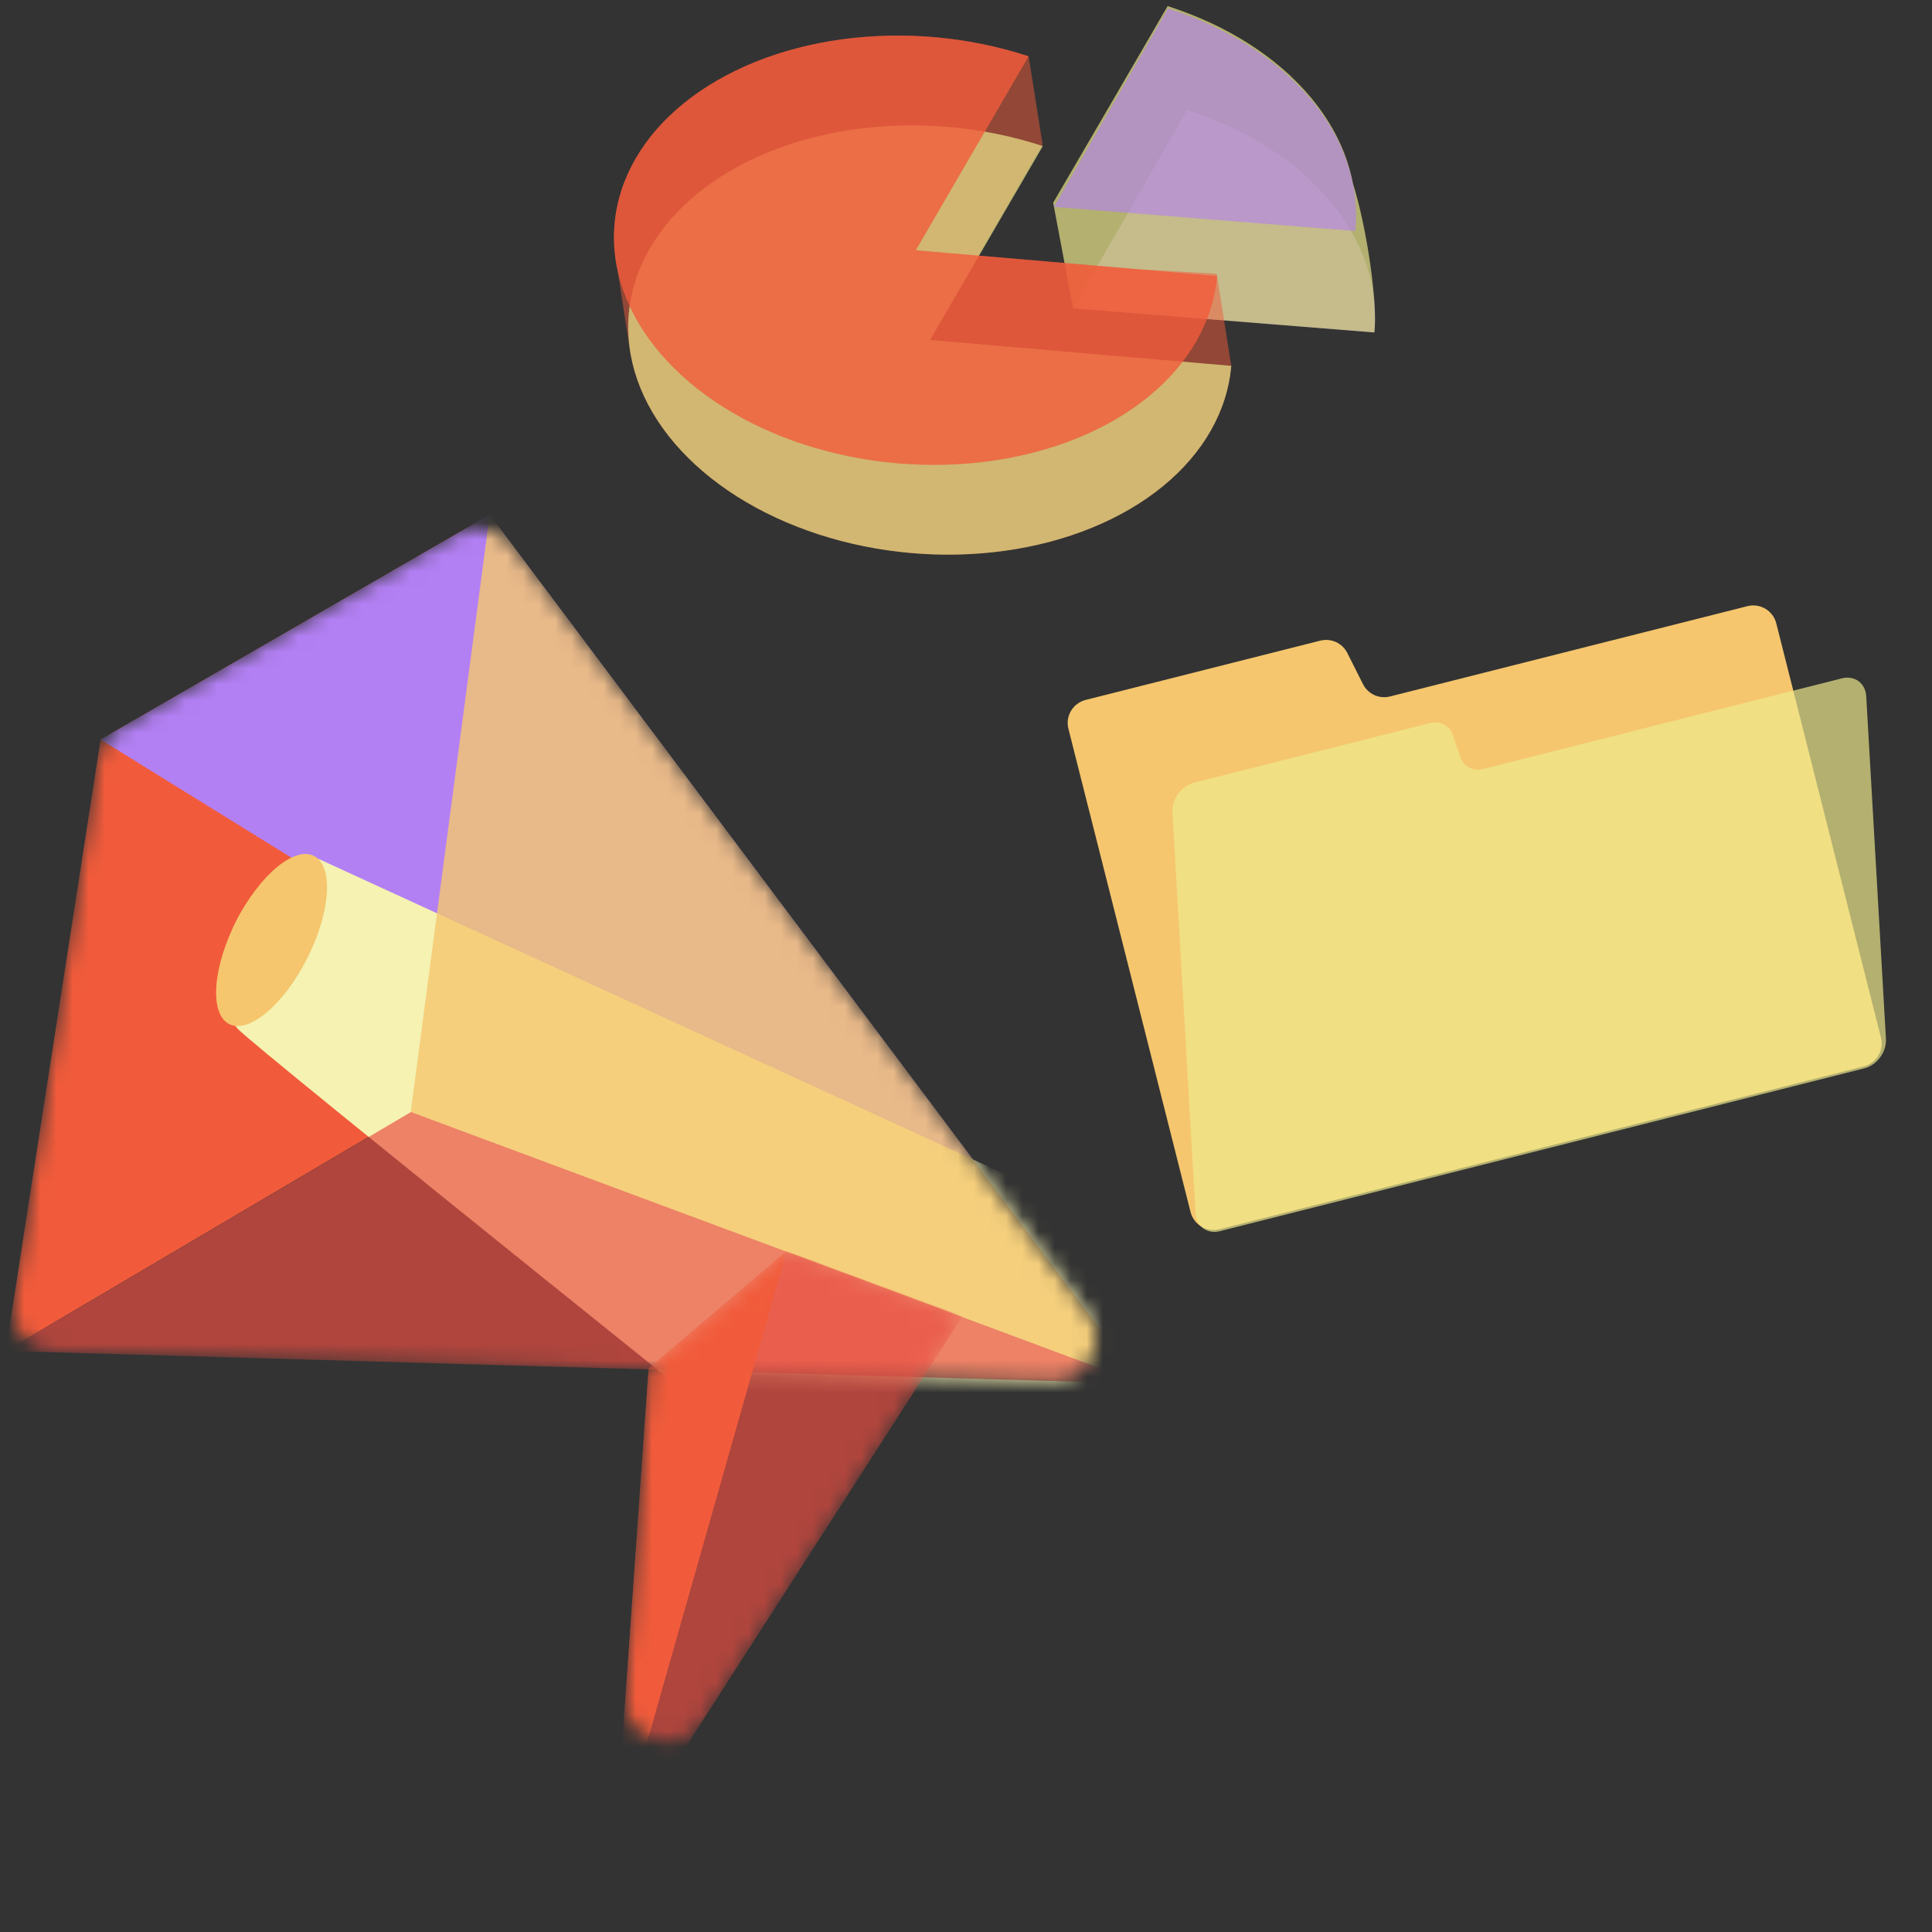<svg width="120" height="120" viewBox="0 0 120 120" fill="none" xmlns="http://www.w3.org/2000/svg">
<rect x="0" y="0" width="120" height="120" fill="#333333" stroke="none"/>
<g clip-path="url(#clip0_7501_91632)">
<mask id="mask0_7501_91632" style="mask-type:alpha" maskUnits="userSpaceOnUse" x="0" y="32" width="69" height="54">
<path d="M31.85 33.876L67.528 81.477C68.878 83.279 67.549 85.843 65.299 85.778L3.412 83.996C1.794 83.95 0.584 82.495 0.832 80.896L6.055 47.207C6.18 46.403 6.662 45.698 7.367 45.291L28.353 33.161C29.532 32.479 31.034 32.786 31.85 33.876Z" fill="#D9D9D9"/>
</mask>
<g mask="url(#mask0_7501_91632)">
<path d="M6.248 45.932L0.36 83.906L25.51 69.068L30.414 31.964L6.248 45.932Z" fill="#F15B3B"/>
<path d="M70.867 85.938L30.415 31.966L6.248 45.934L70.867 85.938Z" fill="#B380F4"/>
<path d="M52.32 94.279C52.32 94.279 15.631 64.919 14.758 63.891C13.886 62.862 13.214 60.074 14.683 57.199C16.152 54.324 18.567 52.659 20.077 53.48L72.715 77.658C77.069 82.798 80.122 84.591 75.823 89.345C71.832 93.758 54.227 93.181 52.32 94.279Z" fill="#F5F2B2"/>
<ellipse cx="5.845" cy="2.49" rx="5.845" ry="2.49" transform="matrix(0.455 -0.891 0.879 0.478 12.02 62.403)" fill="#F5C66E"/>
<path opacity="0.8" d="M70.866 85.938L30.415 31.966L25.511 69.07L70.866 85.938Z" fill="#F5C66E"/>
<path d="M25.526 69.07L70.882 85.937L0.376 83.907L25.526 69.07Z" fill="#EA4E42" fill-opacity="0.68"/>
</g>
<mask id="mask1_7501_91632" style="mask-type:alpha" maskUnits="userSpaceOnUse" x="38" y="77" width="22" height="32">
<path d="M40.285 84.996L48.856 77.71L59.787 81.754L43.578 106.971C42.139 109.21 38.663 108.055 38.85 105.4L40.285 84.996Z" fill="#F15B3B"/>
</mask>
<g mask="url(#mask1_7501_91632)">
<path d="M40.286 84.994L48.857 77.708L59.787 81.752L38.145 115.422L40.286 84.994Z" fill="#EA4E42" fill-opacity="0.68"/>
<path d="M48.856 77.708L40.286 84.994L38.145 115.421L48.856 77.708Z" fill="#F15B3B"/>
</g>
<path fill-rule="evenodd" clip-rule="evenodd" d="M83.684 40.558C83.374 39.941 82.676 39.622 82.006 39.791L67.429 43.475C66.64 43.674 66.162 44.476 66.361 45.265L67.625 50.267C67.625 50.268 67.626 50.268 67.626 50.268C67.627 50.268 67.627 50.268 67.627 50.269L73.948 75.282C74.147 76.071 74.949 76.55 75.738 76.35L115.761 66.237C116.551 66.038 117.029 65.236 116.83 64.447L110.328 38.718C110.129 37.928 109.327 37.45 108.538 37.649L86.336 43.259C85.666 43.429 84.968 43.11 84.657 42.493L83.684 40.558Z" fill="#F5C66E"/>
<path fill-rule="evenodd" clip-rule="evenodd" d="M90.239 45.657C90.034 45.057 89.442 44.754 88.796 44.917L74.168 48.613C73.378 48.813 72.776 49.634 72.823 50.447L73.052 54.424C73.052 54.425 73.052 54.425 73.052 54.425C73.053 54.425 73.053 54.425 73.053 54.425L74.257 75.36C74.303 76.173 74.981 76.671 75.771 76.471L115.794 66.358C116.583 66.159 117.185 65.338 117.139 64.525L115.915 43.245C115.868 42.432 115.19 41.934 114.401 42.134L92.147 47.757C91.502 47.92 90.91 47.617 90.705 47.017L90.239 45.657Z" fill="#F0EB8D" fill-opacity="0.68"/>
<path opacity="0.43" d="M73.735 6.827C77.404 8.006 80.506 9.978 82.594 12.461C84.682 14.944 85.651 17.811 85.361 20.65L66.644 19.153L73.735 6.827Z" fill="#B380F4"/>
<path d="M81.384 6.012C79.296 3.528 76.195 1.556 72.525 0.378C71.861 1.533 65.414 12.592 65.414 12.592L66.651 19.151L85.367 20.649C85.557 18.79 84.941 14.306 84.024 11.356C83.667 9.486 82.773 7.664 81.384 6.012Z" fill="#F0EB8D" fill-opacity="0.68"/>
<path opacity="0.6" d="M72.552 0.525C76.221 1.703 79.322 3.675 81.41 6.158C83.499 8.641 84.467 11.508 84.177 14.348L65.46 12.85L72.552 0.525Z" fill="#B380F4"/>
<g opacity="0.5">
<path d="M75.595 17.149L75.595 17.148L75.572 17.005L70.408 16.703L60.755 15.875L64.758 8.978L63.899 3.549C63.888 3.545 63.878 3.542 63.867 3.539L63.891 3.498C60.213 2.289 56.159 1.918 52.313 2.44C48.467 2.962 45.026 4.35 42.486 6.403C39.946 8.456 38.437 11.07 38.176 13.868C38.12 14.468 38.122 15.069 38.181 15.668C38.217 16.041 38.275 16.412 38.355 16.781C39.722 18.972 38.886 19.799 39.087 21.462C39.114 21.688 39.149 21.913 39.193 22.138C39.556 24.026 40.478 25.873 41.916 27.55C44.035 30.02 47.162 31.995 50.848 33.192C54.533 34.388 58.588 34.743 62.429 34.207C66.27 33.67 69.699 32.27 72.224 30.206C74.748 28.143 76.237 25.523 76.477 22.723L75.595 17.149Z" fill="#F15B3B"/>
<path d="M38.355 16.781L39.087 21.462C38.886 19.799 39.722 18.972 38.355 16.781Z" fill="#F15B3B"/>
</g>
<path d="M76.477 22.723C76.237 25.523 74.748 28.143 72.224 30.207C69.699 32.27 66.27 33.671 62.429 34.208C58.588 34.744 54.533 34.389 50.847 33.192C47.162 31.996 44.035 30.021 41.916 27.55C39.798 25.08 38.797 22.242 39.058 19.444C39.319 16.646 40.828 14.032 43.368 11.979C45.909 9.925 49.349 8.538 53.195 8.016C57.041 7.494 61.095 7.864 64.773 9.074L57.765 21.118L76.477 22.723Z" fill="#F0EB8D" fill-opacity="0.68"/>
<path opacity="0.8" d="M75.594 17.148C75.354 19.948 73.865 22.568 71.341 24.632C68.817 26.695 65.387 28.096 61.547 28.632C57.706 29.169 53.651 28.813 49.965 27.617C46.279 26.421 43.152 24.446 41.034 21.975C38.915 19.505 37.915 16.666 38.175 13.868C38.436 11.07 39.946 8.457 42.486 6.403C45.026 4.35 48.466 2.963 52.312 2.441C56.159 1.919 60.212 2.289 63.89 3.499L56.882 15.543L75.594 17.148Z" fill="#F15B3B"/>
</g>
<defs>
<clipPath id="clip0_7501_91632">
<rect width="120" height="120" fill="white"/>
</clipPath>
</defs>
</svg>
